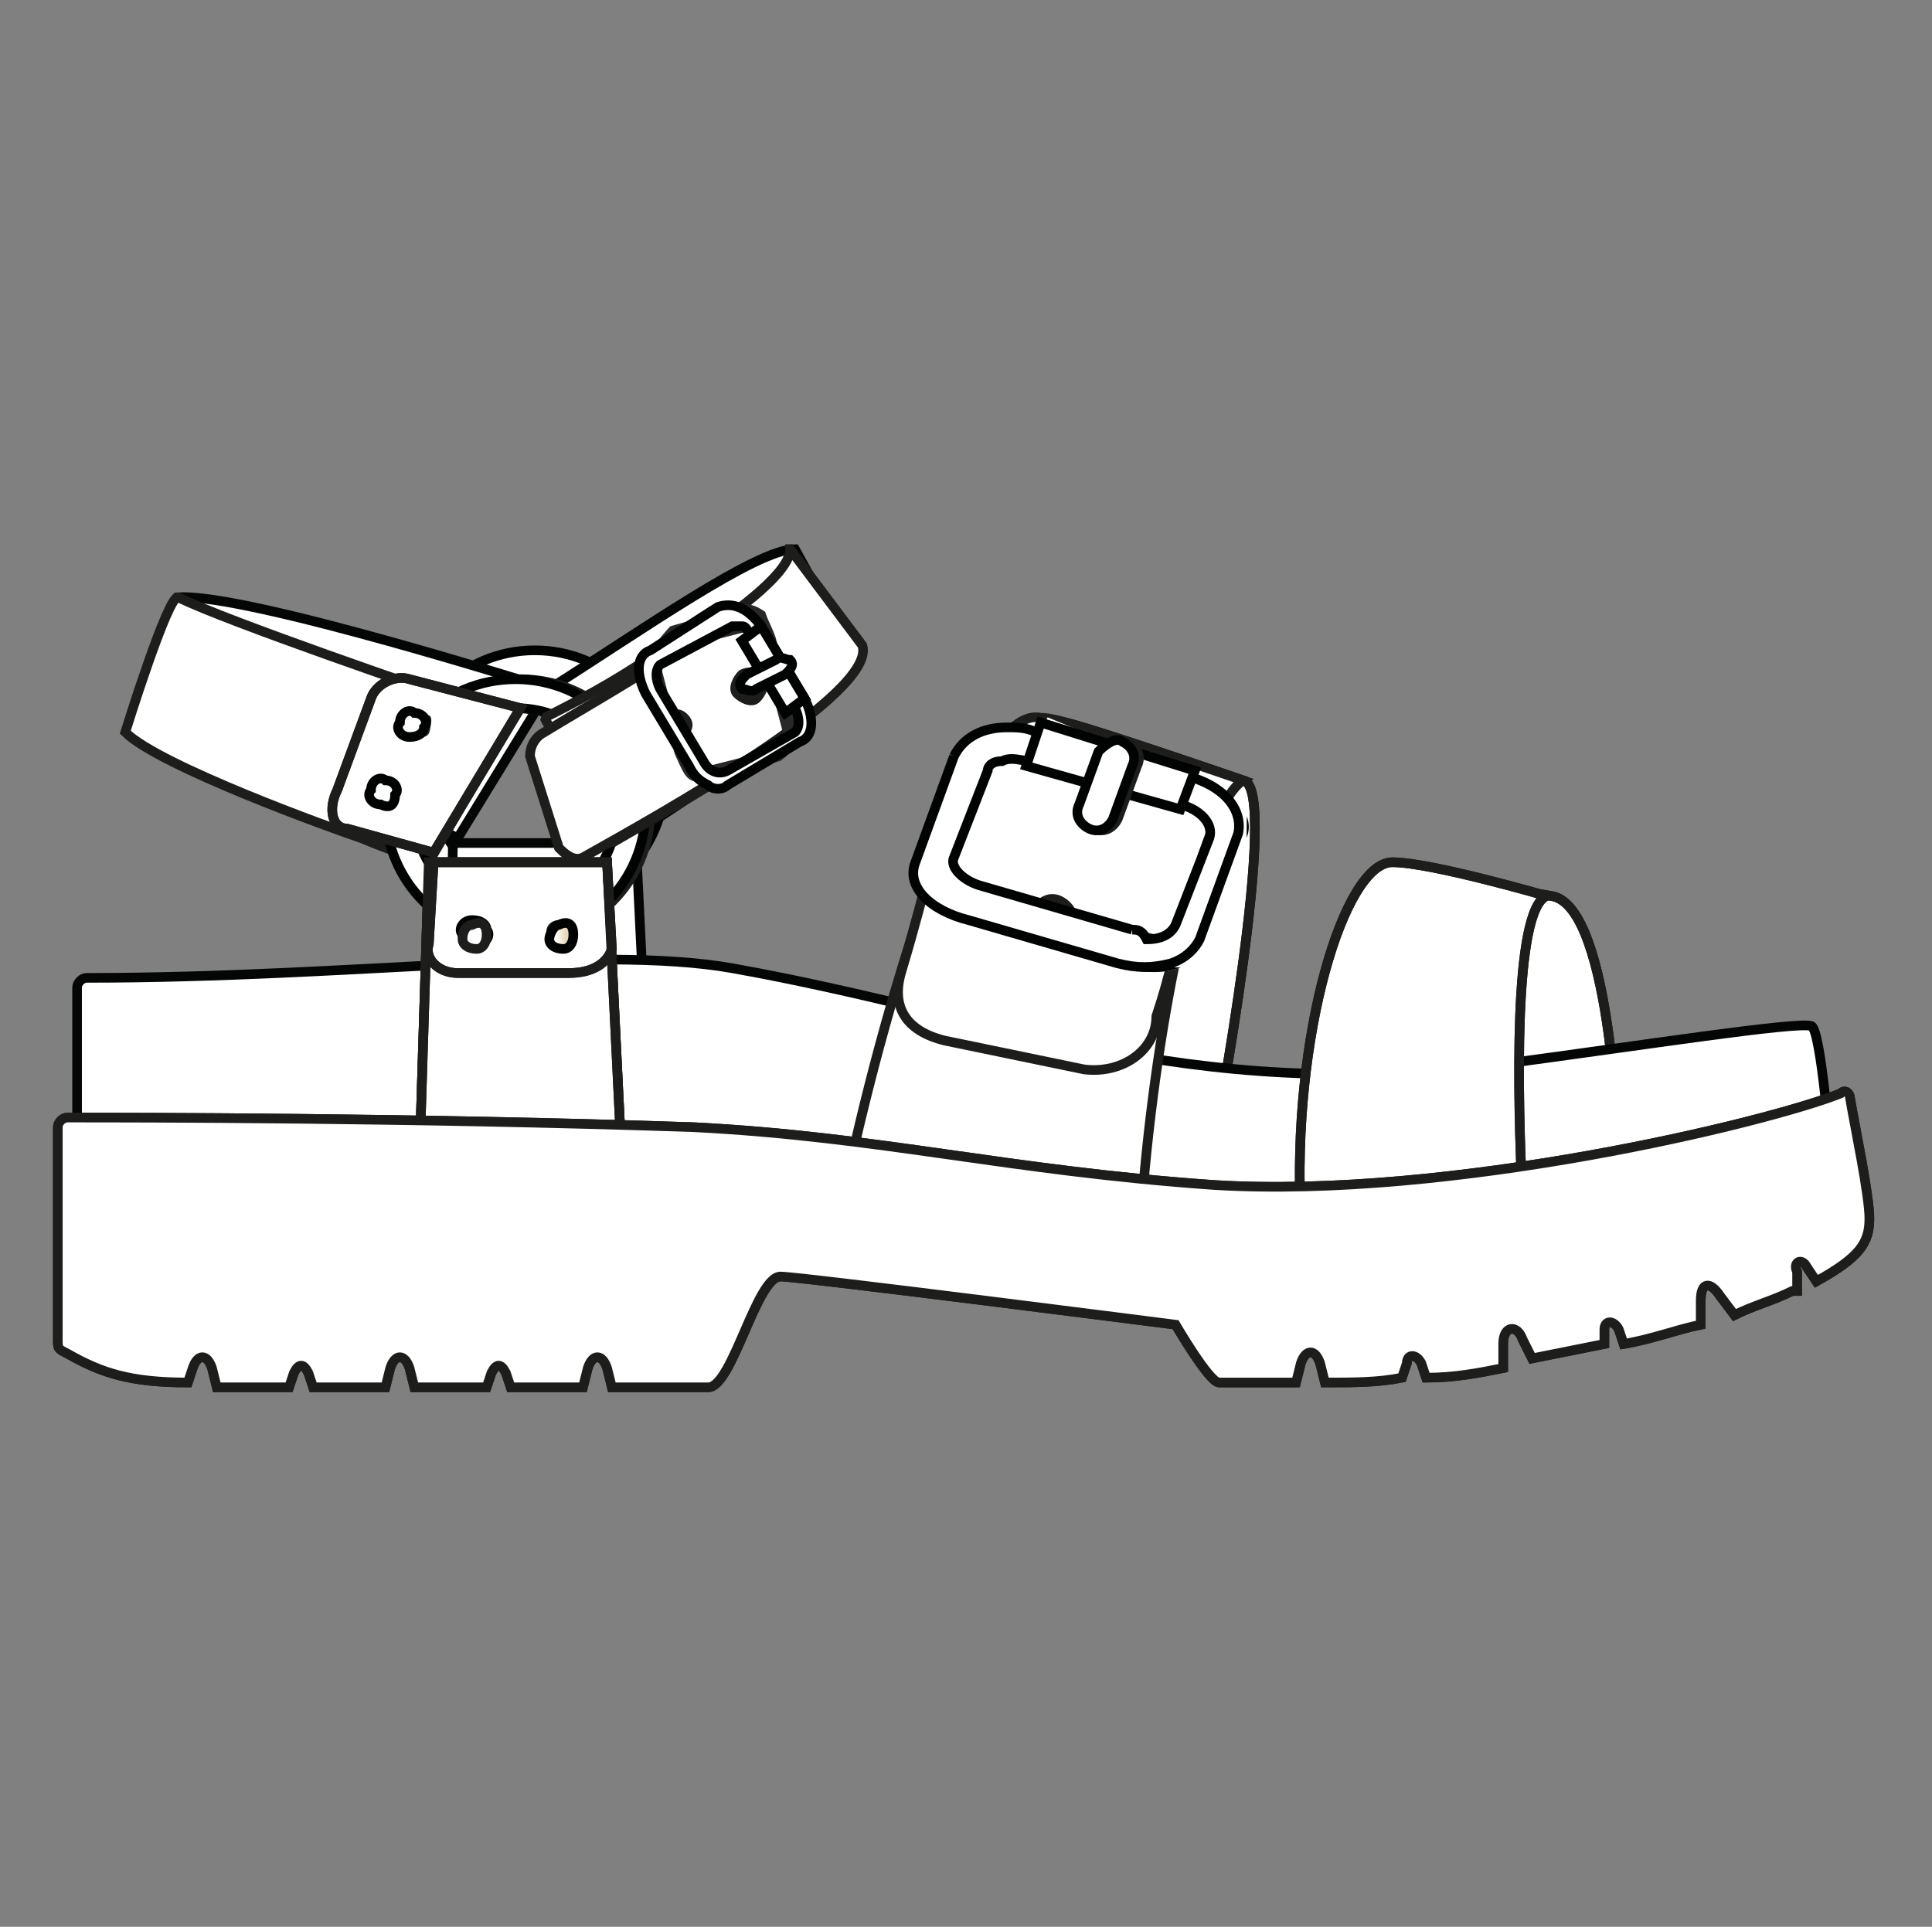 <?xml version="1.0" encoding="utf-8"?>
<!-- Generator: Adobe Illustrator 27.8.0, SVG Export Plug-In . SVG Version: 6.00 Build 0)  -->
<svg version="1.1" id="Calque_2_00000130648858750169091390000013749542954975339143_"
	 xmlns="http://www.w3.org/2000/svg" xmlns:xlink="http://www.w3.org/1999/xlink" x="0px" y="0px" viewBox="0 0 40.1 40"
	 style="enable-background:new 0 0 40.1 40;" xml:space="preserve">
<rect x="0" y="0" width="40.1" height="40" fill="#808080" stroke="none"/>
<style type="text/css">
	
		.st0{clip-path:url(#SVGID_00000170988704650042151950000002070228184322469278_);fill:url(#SVGID_00000038389617861302976430000017569495064322011319_);}
	.st1{fill:#FFFFFF;stroke:#010202;stroke-width:0.2;stroke-miterlimit:10;}
	.st2{fill:#C6C6C5;}
	.st3{fill:#FFFFFF;stroke:#040505;stroke-width:0.2;stroke-miterlimit:10;}
	.st4{fill:none;stroke:#1D1D1B;stroke-width:0.2;stroke-miterlimit:10;}
	.st5{fill:#505051;}
	.st6{fill:#F3F3F3;}
	.st7{fill:#FFFFFF;}
	.st8{fill:none;stroke:#1D1D1B;stroke-width:0.2;}
	.st9{fill:none;stroke:#1D1D1B;stroke-width:0.2;stroke-linecap:round;stroke-linejoin:round;stroke-miterlimit:10;}
	.st10{fill:#FFFFFF;stroke:#1D1D1B;stroke-width:0.2;stroke-miterlimit:10;}
	.st11{fill:none;}
	.st12{fill:url(#SVGID_00000152973739176985593040000006216391567487436172_);}
	
		.st13{clip-path:url(#SVGID_00000057126586793498643400000002504209355348720768_);fill:url(#SVGID_00000077284705200175550790000011292230653775697855_);stroke:#1D1E1C;stroke-width:0.2;stroke-miterlimit:10;}
	.st14{fill:none;stroke:#1D1E1C;stroke-width:0.2;stroke-miterlimit:10;}
	.st15{fill:none;stroke:#1D1D1B;stroke-width:0.2;stroke-linejoin:bevel;}
	.st16{clip-path:url(#SVGID_00000066502069751231219180000012522934073096318112_);fill:#282828;}
	
		.st17{clip-path:url(#SVGID_00000032626302431651131710000017998845023070475692_);fill:#FFFFFF;stroke:#010202;stroke-width:0.2;stroke-miterlimit:10;}
	.st18{clip-path:url(#SVGID_00000007416214281695179400000011298001436020130447_);fill:#282828;}
	.st19{clip-path:url(#SVGID_00000183939212891564638540000014929631785964912278_);fill:#282828;}
	
		.st20{fill:url(#SVGID_00000088125932541900196010000007201429082655020955_);stroke:#010202;stroke-width:0.2;stroke-miterlimit:10;}
	.st21{fill:url(#SVGID_00000059281790335503897450000002250190614569097662_);}
	
		.st22{clip-path:url(#SVGID_00000026876751572134265570000004822689865846239885_);fill:url(#SVGID_00000039849245937681436120000007980278622784123811_);stroke:#010202;stroke-width:0.2;stroke-miterlimit:10;}
	.st23{fill:none;stroke:#010202;stroke-width:0.2;stroke-miterlimit:10;}
	.st24{clip-path:url(#SVGID_00000094605734091861807020000003049390629119499655_);fill:#FFFFFF;stroke:#1D1D1B;stroke-width:0.2;}
	
		.st25{clip-path:url(#SVGID_00000103945612548701033680000000565078825694670256_);fill:url(#SVGID_00000005226151742966926790000000836563307109563792_);}
	
		.st26{clip-path:url(#SVGID_00000060738914224813997470000013470443199453943697_);fill:#FFFFFF;stroke:#1D1D1B;stroke-width:0.2;stroke-miterlimit:10;}
	.st27{clip-path:url(#SVGID_00000045614527219648405590000012357954398423375516_);fill:#F3F3F3;}
	
		.st28{clip-path:url(#SVGID_00000148629308629632921850000009764231125586249403_);fill:none;stroke:#1D1D1B;stroke-width:0.2;stroke-miterlimit:10;}
	.st29{clip-path:url(#SVGID_00000005961559061893653840000004841577804205378216_);fill:#282828;}
	
		.st30{clip-path:url(#SVGID_00000114779592830224062970000000266763974735109291_);fill:#FFFFFF;stroke:#010202;stroke-width:0.2;stroke-miterlimit:10;}
	
		.st31{clip-path:url(#SVGID_00000103236914701625821510000009018756090203394959_);fill:url(#SVGID_00000046308393344148763650000011610821173288874137_);}
	
		.st32{clip-path:url(#SVGID_00000032619935204014938910000000348151568289333181_);fill:none;stroke:#1D1D1B;stroke-width:0.2;stroke-linecap:round;stroke-linejoin:round;stroke-miterlimit:10;}
	.st33{fill:url(#SVGID_00000071517479894658022930000009048175548978365586_);}
	
		.st34{clip-path:url(#SVGID_00000085251596903720839640000016694510534516030109_);fill:url(#SVGID_00000021806325589281791240000005332598401181693575_);stroke:#1D1E1C;stroke-width:0.2;stroke-miterlimit:10;}
	
		.st35{clip-path:url(#SVGID_00000016783594147770399430000006684545890732795554_);fill:#FFFFFF;stroke:#010202;stroke-width:0.2;stroke-miterlimit:10;}
	
		.st36{clip-path:url(#SVGID_00000077302884955018457960000013082330727129503116_);fill:url(#SVGID_00000013894862566890823930000008826403087917657478_);}
	.st37{fill:url(#SVGID_00000101094312776802378530000016022474281552567219_);}
	.st38{fill:none;stroke:#1D1D1B;stroke-width:0.2;stroke-linejoin:round;stroke-miterlimit:10;}
	
		.st39{clip-path:url(#SVGID_00000133517905790024115120000011206025578394467998_);fill:#FFFFFF;stroke:#010202;stroke-width:0.2;stroke-miterlimit:10;}
	
		.st40{clip-path:url(#SVGID_00000072269624554092699860000000673923226733849229_);fill:#FFFFFF;stroke:#010202;stroke-width:0.2;stroke-miterlimit:10;}
	.st41{fill:url(#SVGID_00000098902816229578892900000016138924399948804738_);}
	
		.st42{clip-path:url(#SVGID_00000082338731450417863620000009775966416012074644_);fill:url(#SVGID_00000125605149650757609200000011229261271698442644_);stroke:#1D1E1C;stroke-width:0.2;stroke-miterlimit:10;}
	.st43{fill:#E9E1D4;stroke:#1D1D1B;stroke-width:0.2;stroke-miterlimit:10;}
</style>
<g>
	<g>
		<defs>
			<path id="SVGID_1_" d="M9,16.3c0-1.2,0.9-2.1,2.1-2.1s2.1,0.9,2.1,2.1s-0.9,2.1-2.1,2.1S9,17.4,9,16.3 M8.4,16.3
				c0,1.5,1.2,2.7,2.7,2.7s2.7-1.2,2.7-2.7s-1.2-2.7-2.7-2.7S8.4,14.8,8.4,16.3"/>
		</defs>
		<clipPath id="SVGID_00000151528177848896326600000016383796574526832001_">
			<use xlink:href="#SVGID_1_"  style="overflow:visible;"/>
		</clipPath>
		
			<linearGradient id="SVGID_00000064333714926907131740000016798793684554294698_" gradientUnits="userSpaceOnUse" x1="-913.684" y1="-80.277" x2="-913.552" y2="-80.277" gradientTransform="matrix(-4.335 7.882 -7.882 -4.335 -4581.44 6867.686)">
			<stop  offset="0" style="stop-color:#FFFFFF"/>
			<stop  offset="1" style="stop-color:#1D1D1B"/>
		</linearGradient>
		
			<polygon style="clip-path:url(#SVGID_00000151528177848896326600000016383796574526832001_);fill:url(#SVGID_00000064333714926907131740000016798793684554294698_);" points="
			16,14.8 12.5,21.2 6.1,17.7 9.6,11.3 		"/>
	</g>
</g>
<path class="st1" d="M11.1,18.9c-1.5,0-2.7-1.2-2.7-2.7s1.2-2.7,2.7-2.7s2.7,1.2,2.7,2.7S12.5,18.9,11.1,18.9z M11.1,14.2
	c-1.2,0-2.1,0.9-2.1,2.1s0.9,2.1,2.1,2.1s2.1-0.9,2.1-2.1S12.2,14.2,11.1,14.2z"/>
<path class="st2" d="M17.6,13.4c0.1,0.6-2,2.4-4.6,4l-1.6-3.1c1.9-1.2,4.3-2.9,5.1-2.9L17.6,13.4z"/>
<path class="st3" d="M17.6,13.4c0.1,0.6-2,2.4-4.6,4l-1.6-3.1c1.9-1.2,4.3-2.9,5.1-2.9L17.6,13.4z"/>
<path class="st2" d="M3.7,12.4c1.4-0.1,7.7,1.9,7.7,1.9l-1.9,3.1l-6.2-3.1L3.7,12.4z"/>
<path class="st3" d="M3.7,12.4c1.4-0.1,7.7,1.9,7.7,1.9l-1.9,3.1l-6.2-3.1L3.7,12.4z"/>
<path class="st3" d="M18.9,23.6c0.8-3.6,1.8-8.9,3.2-8.6c0.5,0.1,3.7,1.2,3.7,1.2c0.8,0.1-0.6,7.5-0.6,7.5h-6.3V23.6z"/>
<path class="st4" d="M18.9,23.6c0.8-3.6,1.8-8.9,3.2-8.6c0.5,0.1,3.7,1.2,3.7,1.2c0.8,0.1-0.6,7.5-0.6,7.5h-6.3V23.6z"/>
<path class="st3" d="M27.9,26.3c0.9-3.8,1.2-8.2,2.6-8c0.5,0.1,1.7,0.3,1.7,0.3c1.3,0.2,1.4,5.6,1.4,5.6L27.9,26.3z"/>
<path class="st4" d="M27.9,26.3c0.9-3.8,1.2-8.2,2.6-8c0.5,0.1,1.7,0.3,1.7,0.3c1.3,0.2,1.4,5.6,1.4,5.6L27.9,26.3z"/>
<polygon class="st2" points="9.4,17.5 9.3,23.9 13.5,23.6 13.2,17.5 "/>
<polygon class="st3" points="9.4,17.5 9.3,23.9 13.5,23.6 13.2,17.5 "/>
<path class="st5" d="M1.6,24.3c0-0.7,0-3.1,0-3.8c0-0.1,0.1-0.2,0.2-0.2c5.5,0,10.6-0.7,13.4-0.2c5.6,1,9.3,2.8,15.9,2
	c3-0.4,6.2-0.9,6.5-0.8C37.8,21.4,38,24,38,24l-16,1.4L1.6,24.3z"/>
<path class="st3" d="M1.6,24.3c0-0.7,0-3.1,0-3.8c0-0.1,0.1-0.2,0.2-0.2c5.5,0,10.6-0.7,13.4-0.2c5.6,1,9.3,2.8,15.9,2
	c3-0.4,6.2-0.9,6.5-0.8C37.8,21.4,38,24,38,24l-16,1.4L1.6,24.3z"/>
<path class="st6" d="M16.8,13.5c0.1,0.1,0.1,0.3,0,0.4c-0.1,0.1-0.3,0.1-0.4,0s-0.1-0.3,0-0.4C16.6,13.4,16.7,13.4,16.8,13.5"/>
<path class="st4" d="M16.8,13.5c0.1,0.1,0.1,0.3,0,0.4c-0.1,0.1-0.3,0.1-0.4,0s-0.1-0.3,0-0.4C16.6,13.4,16.7,13.4,16.8,13.5z"/>
<path class="st7" d="M8.9,17.9c0,0-0.7-0.2-1.4-0.5c-0.6-0.2-4.2-1.5-4.9-2.2c0,0,0.9-2.9,1.1-2.8c1,0.5,5.4,2,5.4,2
	c0.8,0,1.6,0.4,1.6,0.4L8.9,17.9z"/>
<path class="st8" d="M8.9,17.9c0,0-0.7-0.2-1.4-0.5c-0.6-0.2-4.2-1.5-4.9-2.2c0,0,0.9-2.9,1.1-2.8c1,0.5,5.4,2,5.4,2
	c0.8,0,1.6,0.4,1.6,0.4L8.9,17.9z"/>
<polygon class="st9" points="8.9,17.9 8.7,24.3 12.9,24 12.6,17.9 "/>
<polygon class="st10" points="8.9,17.9 8.7,24.3 12.9,24 12.6,17.9 "/>
<rect x="1.2" y="11.3" class="st11" width="37.7" height="17.6"/>
<g>
	<g>
		
			<linearGradient id="SVGID_00000016076075453425503820000001094507986513474481_" gradientUnits="userSpaceOnUse" x1="8.052" y1="25.2" x2="13.414" y2="25.2" gradientTransform="matrix(1 0 0 -1 0 42)">
			<stop  offset="0" style="stop-color:#BAA48B"/>
			<stop  offset="0.382" style="stop-color:#D2C0A8"/>
			<stop  offset="0.896" style="stop-color:#B99E79"/>
		</linearGradient>
		
			<path id="SVGID_00000173155719822563655620000008661234573310382482_" style="fill:url(#SVGID_00000016076075453425503820000001094507986513474481_);" d="
			M8.6,16.8c0-1.2,0.9-2.1,2.1-2.1s2.1,0.9,2.1,2.1s-0.9,2.1-2.1,2.1C9.6,18.9,8.6,18,8.6,16.8 M8.1,16.8c0,1.5,1.2,2.7,2.7,2.7
			s2.7-1.2,2.7-2.7s-1.2-2.7-2.7-2.7C9.3,14.2,8.1,15.4,8.1,16.8"/>
	</g>
	<g>
		<defs>
			<path id="SVGID_00000150811941320036905880000010433738533050284962_" d="M8.6,16.8c0-1.2,0.9-2.1,2.1-2.1s2.1,0.9,2.1,2.1
				s-0.9,2.1-2.1,2.1C9.6,18.9,8.6,18,8.6,16.8 M8.1,16.8c0,1.5,1.2,2.7,2.7,2.7s2.7-1.2,2.7-2.7s-1.2-2.7-2.7-2.7
				C9.3,14.2,8.1,15.4,8.1,16.8"/>
		</defs>
		<clipPath id="SVGID_00000032607203778180867770000006857727635820589736_">
			<use xlink:href="#SVGID_00000150811941320036905880000010433738533050284962_"  style="overflow:visible;"/>
		</clipPath>
		
			<linearGradient id="SVGID_00000023247731556317256790000017360496028271307915_" gradientUnits="userSpaceOnUse" x1="8.052" y1="25.1" x2="13.414" y2="25.1" gradientTransform="matrix(1 0 0 -1 0 42)">
			<stop  offset="0" style="stop-color:#BAA48B"/>
			<stop  offset="0.382" style="stop-color:#D2C0A8"/>
			<stop  offset="0.896" style="stop-color:#B99E79"/>
		</linearGradient>
		
			<rect x="8.1" y="14.2" style="clip-path:url(#SVGID_00000032607203778180867770000006857727635820589736_);fill:url(#SVGID_00000023247731556317256790000017360496028271307915_);stroke:#1D1E1C;stroke-width:0.2;stroke-miterlimit:10;" width="5.4" height="5.4"/>
	</g>
	<g>
		<path id="SVGID_00000015347751897893163780000004124102023628603284_" class="st14" d="M8.6,16.8c0-1.2,0.9-2.1,2.1-2.1
			s2.1,0.9,2.1,2.1s-0.9,2.1-2.1,2.1C9.6,18.9,8.6,18,8.6,16.8 M8.1,16.8c0,1.5,1.2,2.7,2.7,2.7s2.7-1.2,2.7-2.7s-1.2-2.7-2.7-2.7
			C9.3,14.2,8.1,15.4,8.1,16.8"/>
	</g>
</g>
<path class="st1" d="M10.7,19.5c-1.5,0-2.7-1.2-2.7-2.7s1.2-2.7,2.7-2.7s2.7,1.2,2.7,2.7S12.2,19.5,10.7,19.5z M10.7,14.7
	c-1.2,0-2.1,0.9-2.1,2.1s0.9,2.1,2.1,2.1s2.1-0.9,2.1-2.1S11.9,14.7,10.7,14.7z"/>
<path class="st10" d="M7,16.4l0.7-1.9c0.1-0.3,0.5-0.5,0.8-0.4l2.3,0.6l-1.8,3l-1.8-0.5C6.9,17.2,6.8,16.8,7,16.4"/>
<g>
	<g>
		<path id="SVGID_00000150076221567279576530000012374073741433991088_" class="st8" d="M7,16.4l0.7-1.9c0.1-0.3,0.5-0.5,0.8-0.4
			l2.3,0.6l-1.8,3l-1.8-0.5C6.9,17.2,6.8,16.8,7,16.4z"/>
	</g>
</g>
<path class="st7" d="M15.8,15.6c-1,0.7-1.9,1.2-3.1,1.9l-1.4-2.6c1-0.5,1.7-0.9,2.7-1.6L15.8,15.6z"/>
<path class="st15" d="M15.8,15.6c-1,0.7-1.9,1.2-3.1,1.9l-1.4-2.6c1-0.5,1.7-0.9,2.7-1.6L15.8,15.6z"/>
<rect x="1.2" y="11.3" class="st11" width="37.7" height="17.6"/>
<g>
	<g>
		<defs>
			<path id="SVGID_00000116939412916122347740000017981496906394156684_" d="M7.8,16.7c0.2,0,0.3,0,0.3-0.1c0-0.2,0-0.3-0.1-0.3
				c-0.2,0-0.3,0-0.3,0.1l0,0C7.7,16.6,7.7,16.7,7.8,16.7"/>
		</defs>
		<clipPath id="SVGID_00000039094020444407165220000004496634119563055783_">
			<use xlink:href="#SVGID_00000116939412916122347740000017981496906394156684_"  style="overflow:visible;"/>
		</clipPath>
		
			<rect x="7.6" y="16.1" transform="matrix(0.175 -0.985 0.985 0.175 -9.66 21.407)" style="clip-path:url(#SVGID_00000039094020444407165220000004496634119563055783_);fill:#282828;" width="0.7" height="0.7"/>
	</g>
</g>
<g>
	<g>
		<defs>
			<rect id="SVGID_00000103226768682422488550000003802286115422248347_" x="1.2" y="11.3" width="37.7" height="17.6"/>
		</defs>
		<clipPath id="SVGID_00000026882523906545826770000006415954133018711953_">
			<use xlink:href="#SVGID_00000103226768682422488550000003802286115422248347_"  style="overflow:visible;"/>
		</clipPath>
		
			<path style="clip-path:url(#SVGID_00000026882523906545826770000006415954133018711953_);fill:#FFFFFF;stroke:#010202;stroke-width:0.2;stroke-miterlimit:10;" d="
			M7.9,16.7c-0.2,0-0.3-0.2-0.2-0.3c0-0.2,0.2-0.3,0.3-0.2c0.2,0,0.3,0.2,0.2,0.3C8.2,16.7,8.1,16.8,7.9,16.7z"/>
	</g>
</g>
<g>
	<g>
		<defs>
			<path id="SVGID_00000098910839197328642430000014573118841086642573_" d="M8.5,15.3c0.2,0,0.3,0,0.3-0.1c0-0.2,0-0.3-0.1-0.3
				c-0.2,0-0.3,0-0.3,0.1l0,0C8.3,15.1,8.3,15.3,8.5,15.3"/>
		</defs>
		<clipPath id="SVGID_00000084517912609359699090000008529206080943947704_">
			<use xlink:href="#SVGID_00000098910839197328642430000014573118841086642573_"  style="overflow:visible;"/>
		</clipPath>
		
			<rect x="8.3" y="14.6" transform="matrix(0.175 -0.985 0.985 0.175 -7.633 20.851)" style="clip-path:url(#SVGID_00000084517912609359699090000008529206080943947704_);fill:#282828;" width="0.7" height="0.7"/>
	</g>
</g>
<path class="st1" d="M8.5,15.3c-0.2,0-0.3-0.2-0.2-0.3c0-0.2,0.2-0.3,0.3-0.2c0.2,0,0.3,0.2,0.2,0.3C8.8,15.2,8.7,15.3,8.5,15.3z"/>
<path class="st10" d="M11.8,20.2H9.5c-0.4,0-0.7-0.3-0.6-0.6L9,17.9h3.6l0.1,1.8C12.6,20,12.3,20.2,11.8,20.2"/>
<path class="st8" d="M11.8,20.2H9.5c-0.4,0-0.7-0.3-0.6-0.6L9,17.9h3.6l0.1,1.8C12.6,20,12.3,20.2,11.8,20.2z"/>
<g>
	<g>
		<polygon id="SVGID_00000129167093283264938160000010673852350564479639_" class="st4" points="8.9,17.9 8.7,24.3 12.9,24 
			12.6,17.9 		"/>
	</g>
</g>
<rect x="1.2" y="11.3" class="st11" width="37.7" height="17.6"/>
<g>
	<g>
		<defs>
			<path id="SVGID_00000155119300868082620720000004009570170392397698_" d="M11.6,19.1c-0.2,0-0.3,0.2-0.2,0.3
				c0,0.2,0.2,0.3,0.3,0.2c0.2,0,0.3-0.2,0.2-0.3C11.9,19.2,11.8,19.1,11.6,19.1C11.7,19.1,11.6,19.1,11.6,19.1"/>
		</defs>
		<clipPath id="SVGID_00000000929557862279425090000015206142555931748226_">
			<use xlink:href="#SVGID_00000155119300868082620720000004009570170392397698_"  style="overflow:visible;"/>
		</clipPath>
		
			<rect x="11.3" y="19.1" transform="matrix(0.993 -0.116 0.116 0.993 -2.176 1.485)" style="clip-path:url(#SVGID_00000000929557862279425090000015206142555931748226_);fill:#282828;" width="0.7" height="0.6"/>
	</g>
</g>
<linearGradient id="SVGID_00000047777733569605123260000000227750206823799458_" gradientUnits="userSpaceOnUse" x1="11.386" y1="22.57" x2="11.945" y2="22.57" gradientTransform="matrix(1 0 0 -1 0 42)">
	<stop  offset="9.544316e-02" style="stop-color:#E6D6B5"/>
	<stop  offset="0.269" style="stop-color:#FFFFFF"/>
	<stop  offset="0.67" style="stop-color:#E6D6B5"/>
	<stop  offset="0.931" style="stop-color:#FFFFFF"/>
</linearGradient>
<path style="fill:url(#SVGID_00000047777733569605123260000000227750206823799458_);stroke:#010202;stroke-width:0.2;stroke-miterlimit:10;" d="
	M11.9,19.4c0,0.2-0.1,0.3-0.2,0.3c-0.2,0-0.3-0.1-0.3-0.2s0.1-0.3,0.2-0.3C11.8,19.1,11.9,19.2,11.9,19.4z"/>
<rect x="1.2" y="11.3" class="st11" width="37.7" height="17.6"/>
<g>
	<g>
		
			<linearGradient id="SVGID_00000165223109507021945600000003396147883808971945_" gradientUnits="userSpaceOnUse" x1="9.562" y1="22.63" x2="10.121" y2="22.63" gradientTransform="matrix(1 0 0 -1 0 42)">
			<stop  offset="9.544316e-02" style="stop-color:#E6D6B5"/>
			<stop  offset="0.269" style="stop-color:#FFFFFF"/>
			<stop  offset="0.67" style="stop-color:#E6D6B5"/>
			<stop  offset="0.931" style="stop-color:#FFFFFF"/>
		</linearGradient>
		
			<path id="SVGID_00000064351784473013453230000014839950704019961784_" style="fill:url(#SVGID_00000165223109507021945600000003396147883808971945_);" d="
			M9.8,19.1c-0.2,0-0.3,0.2-0.2,0.3c0,0.2,0.2,0.3,0.3,0.2c0.2,0,0.3-0.2,0.2-0.3C10.1,19.2,10,19.1,9.8,19.1L9.8,19.1"/>
	</g>
	<g>
		<defs>
			<path id="SVGID_00000051348237453733340610000004323225407257526180_" d="M9.8,19.1c-0.2,0-0.3,0.2-0.2,0.3
				c0,0.2,0.2,0.3,0.3,0.2c0.2,0,0.3-0.2,0.2-0.3C10.1,19.2,10,19.1,9.8,19.1L9.8,19.1"/>
		</defs>
		<clipPath id="SVGID_00000033333323145074262250000017688061106808322204_">
			<use xlink:href="#SVGID_00000051348237453733340610000004323225407257526180_"  style="overflow:visible;"/>
		</clipPath>
		
			<linearGradient id="SVGID_00000043452767232201239310000012903685946355455898_" gradientUnits="userSpaceOnUse" x1="9.479" y1="22.6" x2="10.204" y2="22.6" gradientTransform="matrix(1 0 0 -1 0 42)">
			<stop  offset="9.544316e-02" style="stop-color:#E6D6B5"/>
			<stop  offset="0.269" style="stop-color:#FFFFFF"/>
			<stop  offset="0.67" style="stop-color:#E6D6B5"/>
			<stop  offset="0.931" style="stop-color:#FFFFFF"/>
		</linearGradient>
		
			<polygon style="clip-path:url(#SVGID_00000033333323145074262250000017688061106808322204_);fill:url(#SVGID_00000043452767232201239310000012903685946355455898_);stroke:#010202;stroke-width:0.2;stroke-miterlimit:10;" points="
			9.5,19.1 10.1,19 10.2,19.7 9.6,19.8 		"/>
	</g>
	<g>
		<path id="SVGID_00000076576294326722237250000001268935407583164556_" class="st23" d="M9.8,19.1c-0.2,0-0.3,0.2-0.2,0.3
			c0,0.2,0.2,0.3,0.3,0.2c0.2,0,0.3-0.2,0.2-0.3C10.1,19.2,10,19.1,9.8,19.1L9.8,19.1"/>
	</g>
</g>
<g>
	<g>
		<defs>
			<rect id="SVGID_00000096774694607777594790000015766379804890614202_" x="1.2" y="11.3" width="37.7" height="17.6"/>
		</defs>
		<clipPath id="SVGID_00000111892914834623268240000012405982296302299782_">
			<use xlink:href="#SVGID_00000096774694607777594790000015766379804890614202_"  style="overflow:visible;"/>
		</clipPath>
		
			<path style="clip-path:url(#SVGID_00000111892914834623268240000012405982296302299782_);fill:#FFFFFF;stroke:#1D1D1B;stroke-width:0.2;" d="
			M10.1,19.4c0,0.2-0.1,0.3-0.2,0.3c-0.2,0-0.3-0.1-0.3-0.2c0-0.2,0.1-0.3,0.2-0.3C10,19.1,10.1,19.2,10.1,19.4z"/>
	</g>
	<g>
		<defs>
			<rect id="SVGID_00000058572562228653783110000001480370518635496623_" x="1.2" y="11.3" width="37.7" height="17.6"/>
		</defs>
		<clipPath id="SVGID_00000056390225144583411740000007447078627800277637_">
			<use xlink:href="#SVGID_00000058572562228653783110000001480370518635496623_"  style="overflow:visible;"/>
		</clipPath>
		
			<linearGradient id="SVGID_00000012446565708468660180000011405675064608482982_" gradientUnits="userSpaceOnUse" x1="11.1" y1="27.386" x2="17.957" y2="27.386" gradientTransform="matrix(1 0 0 -1 0 42)">
			<stop  offset="0.447" style="stop-color:#BFBFBE"/>
			<stop  offset="0.926" style="stop-color:#717170"/>
		</linearGradient>
		
			<path style="clip-path:url(#SVGID_00000056390225144583411740000007447078627800277637_);fill:url(#SVGID_00000012446565708468660180000011405675064608482982_);" d="
			M12.1,17.8c1.6-0.9,6.1-3.4,5.8-4.4l-1.5-2c0,0.9-3.8,3-5.1,3.8c-0.2,0.1-0.3,0.3-0.3,0.5l0.6,1.9C11.7,17.7,11.9,17.9,12.1,17.8"
			/>
	</g>
	<g>
		<defs>
			<rect id="SVGID_00000163060376918959854940000003605785750797415358_" x="1.2" y="11.3" width="37.7" height="17.6"/>
		</defs>
		<clipPath id="SVGID_00000091005819145150008610000006862218522635155119_">
			<use xlink:href="#SVGID_00000163060376918959854940000003605785750797415358_"  style="overflow:visible;"/>
		</clipPath>
		
			<path style="clip-path:url(#SVGID_00000091005819145150008610000006862218522635155119_);fill:#FFFFFF;stroke:#1D1D1B;stroke-width:0.2;stroke-miterlimit:10;" d="
			M12.1,17.8c1.6-0.9,6.1-3.4,5.8-4.4l-1.5-2c0,0.9-3.8,3-5.1,3.8c-0.2,0.1-0.3,0.3-0.3,0.5l0.6,1.9C11.7,17.7,11.9,17.9,12.1,17.8z
			"/>
	</g>
	<g>
		<defs>
			<rect id="SVGID_00000100352731412153044210000013266781559012589713_" x="1.2" y="11.3" width="37.7" height="17.6"/>
		</defs>
		<clipPath id="SVGID_00000176017565845492495660000001156372398758355899_">
			<use xlink:href="#SVGID_00000100352731412153044210000013266781559012589713_"  style="overflow:visible;"/>
		</clipPath>
	</g>
	<g>
		<defs>
			<rect id="SVGID_00000181765752130230296730000000162479203786776748_" x="1.2" y="11.3" width="37.7" height="17.6"/>
		</defs>
		<clipPath id="SVGID_00000018918204555866296920000000486638278151393198_">
			<use xlink:href="#SVGID_00000181765752130230296730000000162479203786776748_"  style="overflow:visible;"/>
		</clipPath>
		<path style="clip-path:url(#SVGID_00000018918204555866296920000000486638278151393198_);fill:#F3F3F3;" d="M14.2,14.9
			c0.1,0.1,0.1,0.2,0,0.3s-0.2,0.1-0.3,0s-0.1-0.2,0-0.3C14,14.8,14.1,14.8,14.2,14.9"/>
	</g>
	<g>
		<defs>
			<rect id="SVGID_00000054243374427071798480000006638205629415428241_" x="1.2" y="11.3" width="37.7" height="17.6"/>
		</defs>
		<clipPath id="SVGID_00000100348755958510236400000008876003350638106033_">
			<use xlink:href="#SVGID_00000054243374427071798480000006638205629415428241_"  style="overflow:visible;"/>
		</clipPath>
		
			<path style="clip-path:url(#SVGID_00000100348755958510236400000008876003350638106033_);fill:none;stroke:#1D1D1B;stroke-width:0.2;stroke-miterlimit:10;" d="
			M14.2,14.9c0.1,0.1,0.1,0.2,0,0.3s-0.2,0.1-0.3,0s-0.1-0.2,0-0.3C14,14.8,14.1,14.8,14.2,14.9z"/>
	</g>
</g>
<g>
	<g>
		<defs>
			<path id="SVGID_00000018201583346494445600000014501561945890976914_" d="M16.2,15.1l-1.6,0.7c-0.2,0.1-0.4,0-0.5-0.1l-0.6-1.4
				c0-0.1,0-0.1,0-0.2c0-0.1,0.1-0.2,0.2-0.2l1.6-0.7c0.2-0.1,0.4,0,0.5,0.1l0.6,1.4l0,0.1C16.4,15,16.3,15.2,16.2,15.1 M13.2,14.4
				l0.7,1.5c0.2,0.2,0.5,0.4,0.9,0.2l1.6-0.7c0.2-0.1,0.3-0.2,0.5-0.3c0.1-0.2,0.1-0.3,0.1-0.4l-0.7-1.5C16,13,15.7,12.8,15.3,13
				l-1.6,0.7c-0.3,0.2-0.5,0.3-0.5,0.5C13.1,14.3,13.2,14.3,13.2,14.4"/>
		</defs>
		<clipPath id="SVGID_00000115489104755753327420000014581716723115253632_">
			<use xlink:href="#SVGID_00000018201583346494445600000014501561945890976914_"  style="overflow:visible;"/>
		</clipPath>
		
			<rect x="12.8" y="12.4" transform="matrix(0.155 -0.988 0.988 0.155 -1.656 27.06)" style="clip-path:url(#SVGID_00000115489104755753327420000014581716723115253632_);fill:#282828;" width="4.3" height="4.2"/>
	</g>
</g>
<g>
	<g>
		<defs>
			<rect id="SVGID_00000132074885610026464310000009167743034219447696_" x="1.2" y="11.3" width="37.7" height="17.6"/>
		</defs>
		<clipPath id="SVGID_00000143607433951104367550000004310690778131709103_">
			<use xlink:href="#SVGID_00000132074885610026464310000009167743034219447696_"  style="overflow:visible;"/>
		</clipPath>
		
			<path style="clip-path:url(#SVGID_00000143607433951104367550000004310690778131709103_);fill:#FFFFFF;stroke:#010202;stroke-width:0.2;stroke-miterlimit:10;" d="
			M15.1,16.3c-0.1,0.1-0.3,0.1-0.4,0c-0.2-0.1-0.3-0.2-0.4-0.4l-0.9-1.5c-0.2-0.4-0.2-0.8,0.1-0.9l1.4-0.9c0.3-0.1,0.6,0,0.9,0.4
			l0.9,1.5c0.2,0.4,0.2,0.8-0.1,0.9L15.1,16.3z M13.7,13.8c-0.1,0.1-0.1,0.3,0,0.5l0.9,1.5c0.1,0.2,0.3,0.3,0.5,0.2l1.4-0.8
			c0.1-0.1,0.1-0.3,0-0.5l-0.9-1.5c-0.1-0.1-0.1-0.2-0.2-0.2c-0.1,0-0.2,0-0.2,0L13.7,13.8z"/>
	</g>
</g>
<g>
	<g>
		<defs>
			<path id="SVGID_00000166644620857367428170000000020151253893619076_" d="M15.4,14c-0.1,0.1-0.2,0.2-0.1,0.4
				c0.1,0.1,0.2,0.2,0.4,0.1c0.1-0.1,0.2-0.2,0.1-0.4c0-0.1-0.1-0.1-0.2-0.1S15.5,14,15.4,14"/>
		</defs>
		<clipPath id="SVGID_00000139978908945137252760000001540011180991489189_">
			<use xlink:href="#SVGID_00000166644620857367428170000000020151253893619076_"  style="overflow:visible;"/>
		</clipPath>
		
			<linearGradient id="SVGID_00000147195252620980824670000005303192429344584074_" gradientUnits="userSpaceOnUse" x1="-677.934" y1="-6.53" x2="-677.802" y2="-6.53" gradientTransform="matrix(3.886 0.612 -0.612 3.886 2645.784 454.207)">
			<stop  offset="0" style="stop-color:#FFFFFF"/>
			<stop  offset="1" style="stop-color:#1D1D1B"/>
		</linearGradient>
		
			<polygon style="clip-path:url(#SVGID_00000139978908945137252760000001540011180991489189_);fill:url(#SVGID_00000147195252620980824670000005303192429344584074_);" points="
			15.3,13.9 16,14 15.9,14.6 15.2,14.5 		"/>
	</g>
</g>
<g>
	<g>
		<defs>
			<rect id="SVGID_00000175322320194985059030000006332358106556543658_" x="1.2" y="11.3" width="37.7" height="17.6"/>
		</defs>
		<clipPath id="SVGID_00000103265103622129065280000013353226717176401072_">
			<use xlink:href="#SVGID_00000175322320194985059030000006332358106556543658_"  style="overflow:visible;"/>
		</clipPath>
		
			<path style="clip-path:url(#SVGID_00000103265103622129065280000013353226717176401072_);fill:none;stroke:#1D1D1B;stroke-width:0.2;stroke-linecap:round;stroke-linejoin:round;stroke-miterlimit:10;" d="
			M15.8,14.1c0.1,0.1,0,0.3-0.1,0.4c-0.1,0.1-0.3,0-0.4-0.1c-0.1-0.1,0-0.3,0.1-0.4C15.6,13.9,15.7,14,15.8,14.1z"/>
	</g>
</g>
<g>
	<g>
		
			<linearGradient id="SVGID_00000156562031792471326690000017492772355544094365_" gradientUnits="userSpaceOnUse" x1="15.352" y1="28.1" x2="16.747" y2="28.1" gradientTransform="matrix(1 0 0 -1 0 42)">
			<stop  offset="0" style="stop-color:#BAA48B"/>
			<stop  offset="0.382" style="stop-color:#D2C0A8"/>
			<stop  offset="0.896" style="stop-color:#B99E79"/>
		</linearGradient>
		
			<polygon id="SVGID_00000150076135048854106410000014250572971968032643_" style="fill:url(#SVGID_00000156562031792471326690000017492772355544094365_);" points="
			15.4,13.3 16.3,14.8 16.7,14.5 15.8,13 		"/>
	</g>
	<g>
		<defs>
			<polygon id="SVGID_00000080911208346125383740000011266005973751498423_" points="15.4,13.3 16.3,14.8 16.7,14.5 15.8,13 			"/>
		</defs>
		<clipPath id="SVGID_00000028307220050224363930000003375961775629900431_">
			<use xlink:href="#SVGID_00000080911208346125383740000011266005973751498423_"  style="overflow:visible;"/>
		</clipPath>
		
			<linearGradient id="SVGID_00000134215103962504901290000007826273362080141758_" gradientUnits="userSpaceOnUse" x1="15.069" y1="28.1" x2="17.029" y2="28.1" gradientTransform="matrix(1 0 0 -1 0 42)">
			<stop  offset="0" style="stop-color:#BAA48B"/>
			<stop  offset="0.382" style="stop-color:#D2C0A8"/>
			<stop  offset="0.896" style="stop-color:#B99E79"/>
		</linearGradient>
		
			<polygon style="clip-path:url(#SVGID_00000028307220050224363930000003375961775629900431_);fill:url(#SVGID_00000134215103962504901290000007826273362080141758_);stroke:#1D1E1C;stroke-width:0.2;stroke-miterlimit:10;" points="
			15.4,12.8 17,13 16.7,15 15.1,14.8 		"/>
	</g>
	<g>
		<polygon id="SVGID_00000160884078216461056650000018442778143090545304_" class="st14" points="15.4,13.3 16.3,14.8 16.7,14.5 
			15.8,13 		"/>
	</g>
</g>
<g>
	<g>
		<defs>
			<rect id="SVGID_00000011751177691088641210000003036315186249961360_" x="1.2" y="11.3" width="37.7" height="17.6"/>
		</defs>
		<clipPath id="SVGID_00000054261878892434455860000014406812644241831312_">
			<use xlink:href="#SVGID_00000011751177691088641210000003036315186249961360_"  style="overflow:visible;"/>
		</clipPath>
		
			<polygon style="clip-path:url(#SVGID_00000054261878892434455860000014406812644241831312_);fill:#FFFFFF;stroke:#010202;stroke-width:0.2;stroke-miterlimit:10;" points="
			15.4,13.3 15.8,13 16.7,14.5 16.3,14.8 		"/>
	</g>
</g>
<g>
	<g>
		<defs>
			<path id="SVGID_00000005954245216241492030000017608069956294996396_" d="M16.1,13.7L15.5,14c-0.1,0.1-0.1,0.2-0.1,0.3
				c0.1,0.1,0.2,0.1,0.3,0l0.6-0.3c0.1-0.1,0.1-0.2,0.1-0.3s-0.1-0.1-0.2-0.1C16.2,13.7,16.1,13.7,16.1,13.7"/>
		</defs>
		<clipPath id="SVGID_00000091694305806061825930000000813542303711441302_">
			<use xlink:href="#SVGID_00000005954245216241492030000017608069956294996396_"  style="overflow:visible;"/>
		</clipPath>
		
			<linearGradient id="SVGID_00000051350931782065862520000009040718691969276584_" gradientUnits="userSpaceOnUse" x1="-765.45" y1="-2.133" x2="-765.318" y2="-2.133" gradientTransform="matrix(6.875 1.082 -1.082 6.875 5275.55 856.864)">
			<stop  offset="0" style="stop-color:#FFFFFF"/>
			<stop  offset="1" style="stop-color:#1D1D1B"/>
		</linearGradient>
		
			<polygon style="clip-path:url(#SVGID_00000091694305806061825930000000813542303711441302_);fill:url(#SVGID_00000051350931782065862520000009040718691969276584_);" points="
			15.4,13.5 16.6,13.7 16.4,14.6 15.3,14.4 		"/>
	</g>
</g>
<path class="st1" d="M16.4,13.7c0.1,0.1,0,0.2-0.1,0.3l-0.6,0.3c-0.1,0.1-0.2,0-0.3,0c-0.1-0.1,0-0.2,0.1-0.3l0.6-0.3
	C16.2,13.6,16.3,13.7,16.4,13.7z"/>
<linearGradient id="SVGID_00000116930783059702272310000016820815570706454445_" gradientUnits="userSpaceOnUse" x1="17.588" y1="22.055" x2="25.777" y2="22.055" gradientTransform="matrix(1 0 0 -1 0 42)">
	<stop  offset="0.447" style="stop-color:#BFBFBE"/>
	<stop  offset="0.926" style="stop-color:#717170"/>
</linearGradient>
<path style="fill:url(#SVGID_00000116930783059702272310000016820815570706454445_);" d="M25.8,16.2c-3.2-1.1-3.9-1.3-4.2-1.3
	c-1.4-0.3-3.2,5.8-4,9.5l6.1,0.6C24,21.1,24.9,16.8,25.8,16.2"/>
<path class="st10" d="M25.8,16.2c-3.2-1.1-3.9-1.3-4.2-1.3c-1.4-0.3-3.2,5.8-4,9.5l6.1,0.6C24,21.1,24.9,16.8,25.8,16.2z"/>
<path class="st10" d="M32.1,18.6c0,0-2.4-0.7-3.2-0.7c-1,0-2.1,3.6-1.9,7.4l4.6-0.4C31.5,22.8,31.4,18.9,32.1,18.6"/>
<path class="st4" d="M32.1,18.6c0,0-2.4-0.7-3.2-0.7c-1,0-2.1,3.6-1.9,7.4l4.6-0.4C31.5,22.8,31.4,18.9,32.1,18.6z"/>
<path class="st5" d="M24.4,19.6l-5.2-1.2c0,0-0.2,0.8-0.5,1.8c-0.2,0.7,0.1,1.2,0.9,1.4l2.9,0.6c0.8,0.1,1.5-0.4,1.5-1.1
	C24.3,20.2,24.4,19.6,24.4,19.6"/>
<path class="st10" d="M24.4,19.6l-5.2-1.2c0,0-0.2,0.8-0.5,1.8c-0.2,0.7,0.1,1.2,0.9,1.4l2.9,0.6c0.8,0.1,1.5-0.4,1.5-1.1
	C24.3,20.2,24.4,19.6,24.4,19.6z"/>
<path class="st7" d="M22,18.7c0.2,0.1,0.3,0.3,0.3,0.5c-0.1,0.2-0.3,0.3-0.5,0.2c-0.2-0.1-0.3-0.3-0.3-0.5
	C21.6,18.7,21.8,18.6,22,18.7"/>
<path class="st38" d="M22,18.7c0.2,0.1,0.3,0.3,0.3,0.5c-0.1,0.2-0.3,0.3-0.5,0.2c-0.2-0.1-0.3-0.3-0.3-0.5
	C21.6,18.7,21.8,18.6,22,18.7z"/>
<rect x="1.2" y="11.3" class="st11" width="37.7" height="17.6"/>
<g>
	<g>
		<path id="SVGID_00000066493506740713282870000002830204422711642027_" class="st7" d="M23.5,19.3l-3.1-0.9
			c-0.4-0.1-0.7-0.4-0.6-0.6l0.7-1.8c0-0.1,0.1-0.2,0.3-0.2c0.2-0.1,0.4,0,0.6,0l3.1,0.9c0.4,0.1,0.7,0.4,0.6,0.7l-0.7,1.8
			c-0.1,0.2-0.3,0.3-0.6,0.3C23.7,19.3,23.6,19.3,23.5,19.3 M19.8,15.7L19,17.9c-0.2,0.5,0.3,1,1.1,1.2l3.1,0.9
			c0.4,0.1,0.7,0.1,1.1,0c0.3-0.1,0.5-0.3,0.6-0.5l0.8-2.2c0.1-0.5-0.3-1-1.1-1.2l-3.1-0.9c-0.2-0.1-0.4-0.1-0.6-0.1
			C20.4,15.1,20,15.3,19.8,15.7"/>
	</g>
	<g>
		<defs>
			<path id="SVGID_00000088109611473113745000000014568686022689237913_" d="M24.1,16.6l-0.9,3.1c-0.1,0.4-0.4,0.7-0.6,0.6l-1.8-0.7
				c-0.1,0-0.2-0.1-0.2-0.3c-0.1-0.2,0-0.4,0-0.6l0.9-3.1c0.1-0.4,0.4-0.7,0.7-0.6l1.8,0.7c0.2,0.1,0.3,0.3,0.3,0.6
				C24.1,16.4,24.1,16.5,24.1,16.6 M20.5,20.2l2.2,0.8c0.5,0.2,1-0.3,1.2-1.1l0.9-3.1c0.1-0.4,0.1-0.7,0-1.1
				c-0.1-0.3-0.3-0.5-0.5-0.6l-2.2-0.8c-0.5-0.1-1,0.3-1.2,1.1L20,18.5c-0.1,0.2-0.1,0.4-0.1,0.6C19.9,19.6,20.1,20,20.5,20.2"/>
		</defs>
		<clipPath id="SVGID_00000148634832761800420900000007817247217965954988_">
			<use xlink:href="#SVGID_00000088109611473113745000000014568686022689237913_"  style="overflow:visible;"/>
		</clipPath>
		
			<rect x="19.9" y="14.1" transform="matrix(6.878172e-03 -1 1 6.878172e-03 4.718 39.948)" style="clip-path:url(#SVGID_00000148634832761800420900000007817247217965954988_);fill:#FFFFFF;stroke:#010202;stroke-width:0.2;stroke-miterlimit:10;" width="5.1" height="7"/>
	</g>
	<g>
		<path id="SVGID_00000108302696168803388590000008502022317730772670_" class="st23" d="M23.5,19.3l-3.1-0.9
			c-0.4-0.1-0.7-0.4-0.6-0.6l0.7-1.8c0-0.1,0.1-0.2,0.3-0.2c0.2-0.1,0.4,0,0.6,0l3.1,0.9c0.4,0.1,0.7,0.4,0.6,0.7l-0.7,1.8
			c-0.1,0.2-0.3,0.3-0.6,0.3C23.7,19.3,23.6,19.3,23.5,19.3 M19.8,15.7L19,17.9c-0.2,0.5,0.3,1,1.1,1.2l3.1,0.9
			c0.4,0.1,0.7,0.1,1.1,0c0.3-0.1,0.5-0.3,0.6-0.5l0.8-2.2c0.1-0.5-0.3-1-1.1-1.2l-3.1-0.9c-0.2-0.1-0.4-0.1-0.6-0.1
			C20.4,15.1,20,15.3,19.8,15.7"/>
	</g>
</g>
<g>
	<g>
		<polygon id="SVGID_00000160883474120401431730000014645979676727716763_" class="st7" points="21.3,15.9 24.5,16.8 24.8,16 
			21.6,15 		"/>
	</g>
	<g>
		<defs>
			<polygon id="SVGID_00000173159150307714894770000008136615910167319990_" points="22.9,17.6 24,14.5 23.2,14.1 22.1,17.3 			"/>
		</defs>
		<clipPath id="SVGID_00000124883848624148644260000006609925886784155297_">
			<use xlink:href="#SVGID_00000173159150307714894770000008136615910167319990_"  style="overflow:visible;"/>
		</clipPath>
		
			<rect x="22" y="14" transform="matrix(5.216974e-02 -0.999 0.999 5.216974e-02 6.007 38.111)" style="clip-path:url(#SVGID_00000124883848624148644260000006609925886784155297_);fill:#FFFFFF;stroke:#010202;stroke-width:0.2;stroke-miterlimit:10;" width="2.1" height="3.7"/>
	</g>
	<g>
		<polygon id="SVGID_00000004533493452349389970000004565990387655154323_" class="st23" points="21.3,15.9 24.5,16.8 24.8,16 
			21.6,15 		"/>
	</g>
</g>
<g>
	<g>
		
			<linearGradient id="SVGID_00000149361879798711899410000014892309171652437950_" gradientUnits="userSpaceOnUse" x1="22.455" y1="25.694" x2="23.574" y2="25.694" gradientTransform="matrix(1 0 0 -1 0 42)">
			<stop  offset="0" style="stop-color:#BAA48B"/>
			<stop  offset="0.382" style="stop-color:#D2C0A8"/>
			<stop  offset="0.896" style="stop-color:#B99E79"/>
		</linearGradient>
		
			<path id="SVGID_00000009582627458974019130000013364057928537512622_" style="fill:url(#SVGID_00000149361879798711899410000014892309171652437950_);" d="
			M22.9,15.6l-0.4,1.1c-0.1,0.2,0,0.4,0.2,0.5s0.4,0,0.5-0.2l0.4-1.1c0.1-0.2,0-0.4-0.2-0.5h-0.1C23.1,15.3,22.9,15.5,22.9,15.6"/>
	</g>
	<g>
		<defs>
			<path id="SVGID_00000153691607922495588460000004240508761415393978_" d="M22.9,15.6l-0.4,1.1c-0.1,0.2,0,0.4,0.2,0.5
				s0.4,0,0.5-0.2l0.4-1.1c0.1-0.2,0-0.4-0.2-0.5h-0.1C23.1,15.3,22.9,15.5,22.9,15.6"/>
		</defs>
		<clipPath id="SVGID_00000169549460312451234460000017330757599346225332_">
			<use xlink:href="#SVGID_00000153691607922495588460000004240508761415393978_"  style="overflow:visible;"/>
		</clipPath>
		
			<linearGradient id="SVGID_00000156572435336613188700000016775843712605550736_" gradientUnits="userSpaceOnUse" x1="22.311" y1="25.7" x2="23.717" y2="25.7" gradientTransform="matrix(1 0 0 -1 0 42)">
			<stop  offset="0" style="stop-color:#BAA48B"/>
			<stop  offset="0.382" style="stop-color:#D2C0A8"/>
			<stop  offset="0.896" style="stop-color:#B99E79"/>
		</linearGradient>
		
			<polygon style="clip-path:url(#SVGID_00000169549460312451234460000017330757599346225332_);fill:url(#SVGID_00000156572435336613188700000016775843712605550736_);stroke:#1D1E1C;stroke-width:0.2;stroke-miterlimit:10;" points="
			22.4,15.3 23.7,15.4 23.6,17.3 22.3,17.2 		"/>
	</g>
	<g>
		<path id="SVGID_00000103959266528183378910000014780860556389047196_" class="st14" d="M22.9,15.6l-0.4,1.1
			c-0.1,0.2,0,0.4,0.2,0.5s0.4,0,0.5-0.2l0.4-1.1c0.1-0.2,0-0.4-0.2-0.5h-0.1C23.1,15.3,22.9,15.5,22.9,15.6"/>
	</g>
</g>
<g>
	<path class="st1" d="M23.3,15.4c0.2,0.1,0.3,0.3,0.2,0.5L23.1,17c-0.1,0.2-0.3,0.3-0.5,0.2c-0.2-0.1-0.3-0.3-0.2-0.5l0.4-1.1
		C23,15.4,23.2,15.3,23.3,15.4z"/>
	<path class="st43" d="M38.8,25.3c0-0.5-0.3-1.9-0.4-2.5c0-0.1-0.1-0.2-0.2-0.1c-1.5,0.6-8.1,2.2-13,1.9c-4.3-0.3-6.9-1-10.8-1.2
		c-5.9-0.2-11.6-0.2-13-0.2c-0.1,0-0.2,0.1-0.2,0.2v4.4c0,0.2,0,0.2,0.2,0.3c0.7,0.4,1.3,0.6,2.5,0.6L4,28.4c0.1-0.3,0.3-0.3,0.4,0
		l0.1,0.4c0.3,0,0.9,0,1.5,0l0.1-0.3c0.1-0.2,0.2-0.2,0.3,0l0.1,0.3c0.5,0,1,0,1.5,0l0.1-0.4c0.1-0.3,0.3-0.3,0.4,0l0.1,0.4
		c0.5,0,1,0,1.5,0l0.1-0.3c0.1-0.2,0.2-0.2,0.3,0l0.1,0.3c0.5,0,1,0,1.5,0l0.1-0.4c0.1-0.3,0.3-0.3,0.4,0l0.1,0.4c0.7,0,1.3,0,2,0
		c0.5,0,1-2.3,1.5-2.3c0.4,0,8.2,1,8.2,1s0.7,1.2,0.9,1.2c0.5,0,1.1,0,1.6,0l0.1-0.4c0.1-0.3,0.3-0.3,0.4,0l0.1,0.4
		c0.6,0,1.1,0,1.6-0.1l0.1-0.3c0-0.2,0.2-0.2,0.3,0l0.1,0.3c0.6,0,1.1-0.1,1.6-0.2v-0.5c0-0.4,0.3-0.4,0.4-0.1l0.2,0.4
		c0.5-0.1,1-0.2,1.5-0.3v-0.3c0-0.2,0.2-0.2,0.3,0l0.1,0.3c0.6-0.1,1.1-0.3,1.6-0.4V27c0-0.4,0.2-0.4,0.4-0.1l0.3,0.4
		c0.4-0.2,0.8-0.3,1.2-0.5c0,0,0,0,0.1,0v-0.4c-0.1-0.2,0.1-0.3,0.2-0.1l0.2,0.3C38.6,26.1,38.8,25.8,38.8,25.3"/>
	<path class="st10" d="M38.8,25.3c0-0.5-0.3-1.9-0.4-2.5c0-0.1-0.1-0.2-0.2-0.1c-1.5,0.6-8.1,2.2-13,1.9c-4.3-0.3-6.9-1-10.8-1.2
		c-5.9-0.2-11.6-0.2-13-0.2c-0.1,0-0.2,0.1-0.2,0.2v4.4c0,0.2,0,0.2,0.2,0.3c0.7,0.4,1.3,0.6,2.5,0.6L4,28.4c0.1-0.3,0.3-0.3,0.4,0
		l0.1,0.4c0.3,0,0.9,0,1.5,0l0.1-0.3c0.1-0.2,0.2-0.2,0.3,0l0.1,0.3c0.5,0,1,0,1.5,0l0.1-0.4c0.1-0.3,0.3-0.3,0.4,0l0.1,0.4
		c0.5,0,1,0,1.5,0l0.1-0.3c0.1-0.2,0.2-0.2,0.3,0l0.1,0.3c0.5,0,1,0,1.5,0l0.1-0.4c0.1-0.3,0.3-0.3,0.4,0l0.1,0.4c0.7,0,1.3,0,2,0
		c0.5,0,1-2.3,1.5-2.3c0.4,0,8.2,1,8.2,1s0.7,1.2,0.9,1.2c0.5,0,1.1,0,1.6,0l0.1-0.4c0.1-0.3,0.3-0.3,0.4,0l0.1,0.4
		c0.6,0,1.1,0,1.6-0.1l0.1-0.3c0-0.2,0.2-0.2,0.3,0l0.1,0.3c0.6,0,1.1-0.1,1.6-0.2v-0.5c0-0.4,0.3-0.4,0.4-0.1l0.2,0.4
		c0.5-0.1,1-0.2,1.5-0.3v-0.3c0-0.2,0.2-0.2,0.3,0l0.1,0.3c0.6-0.1,1.1-0.3,1.6-0.4V27c0-0.4,0.2-0.4,0.4-0.1l0.3,0.4
		c0.4-0.2,0.8-0.3,1.2-0.5c0,0,0,0,0.1,0v-0.4c-0.1-0.2,0.1-0.3,0.2-0.1l0.2,0.3C38.6,26.1,38.8,25.8,38.8,25.3z"/>
</g>
</svg>
